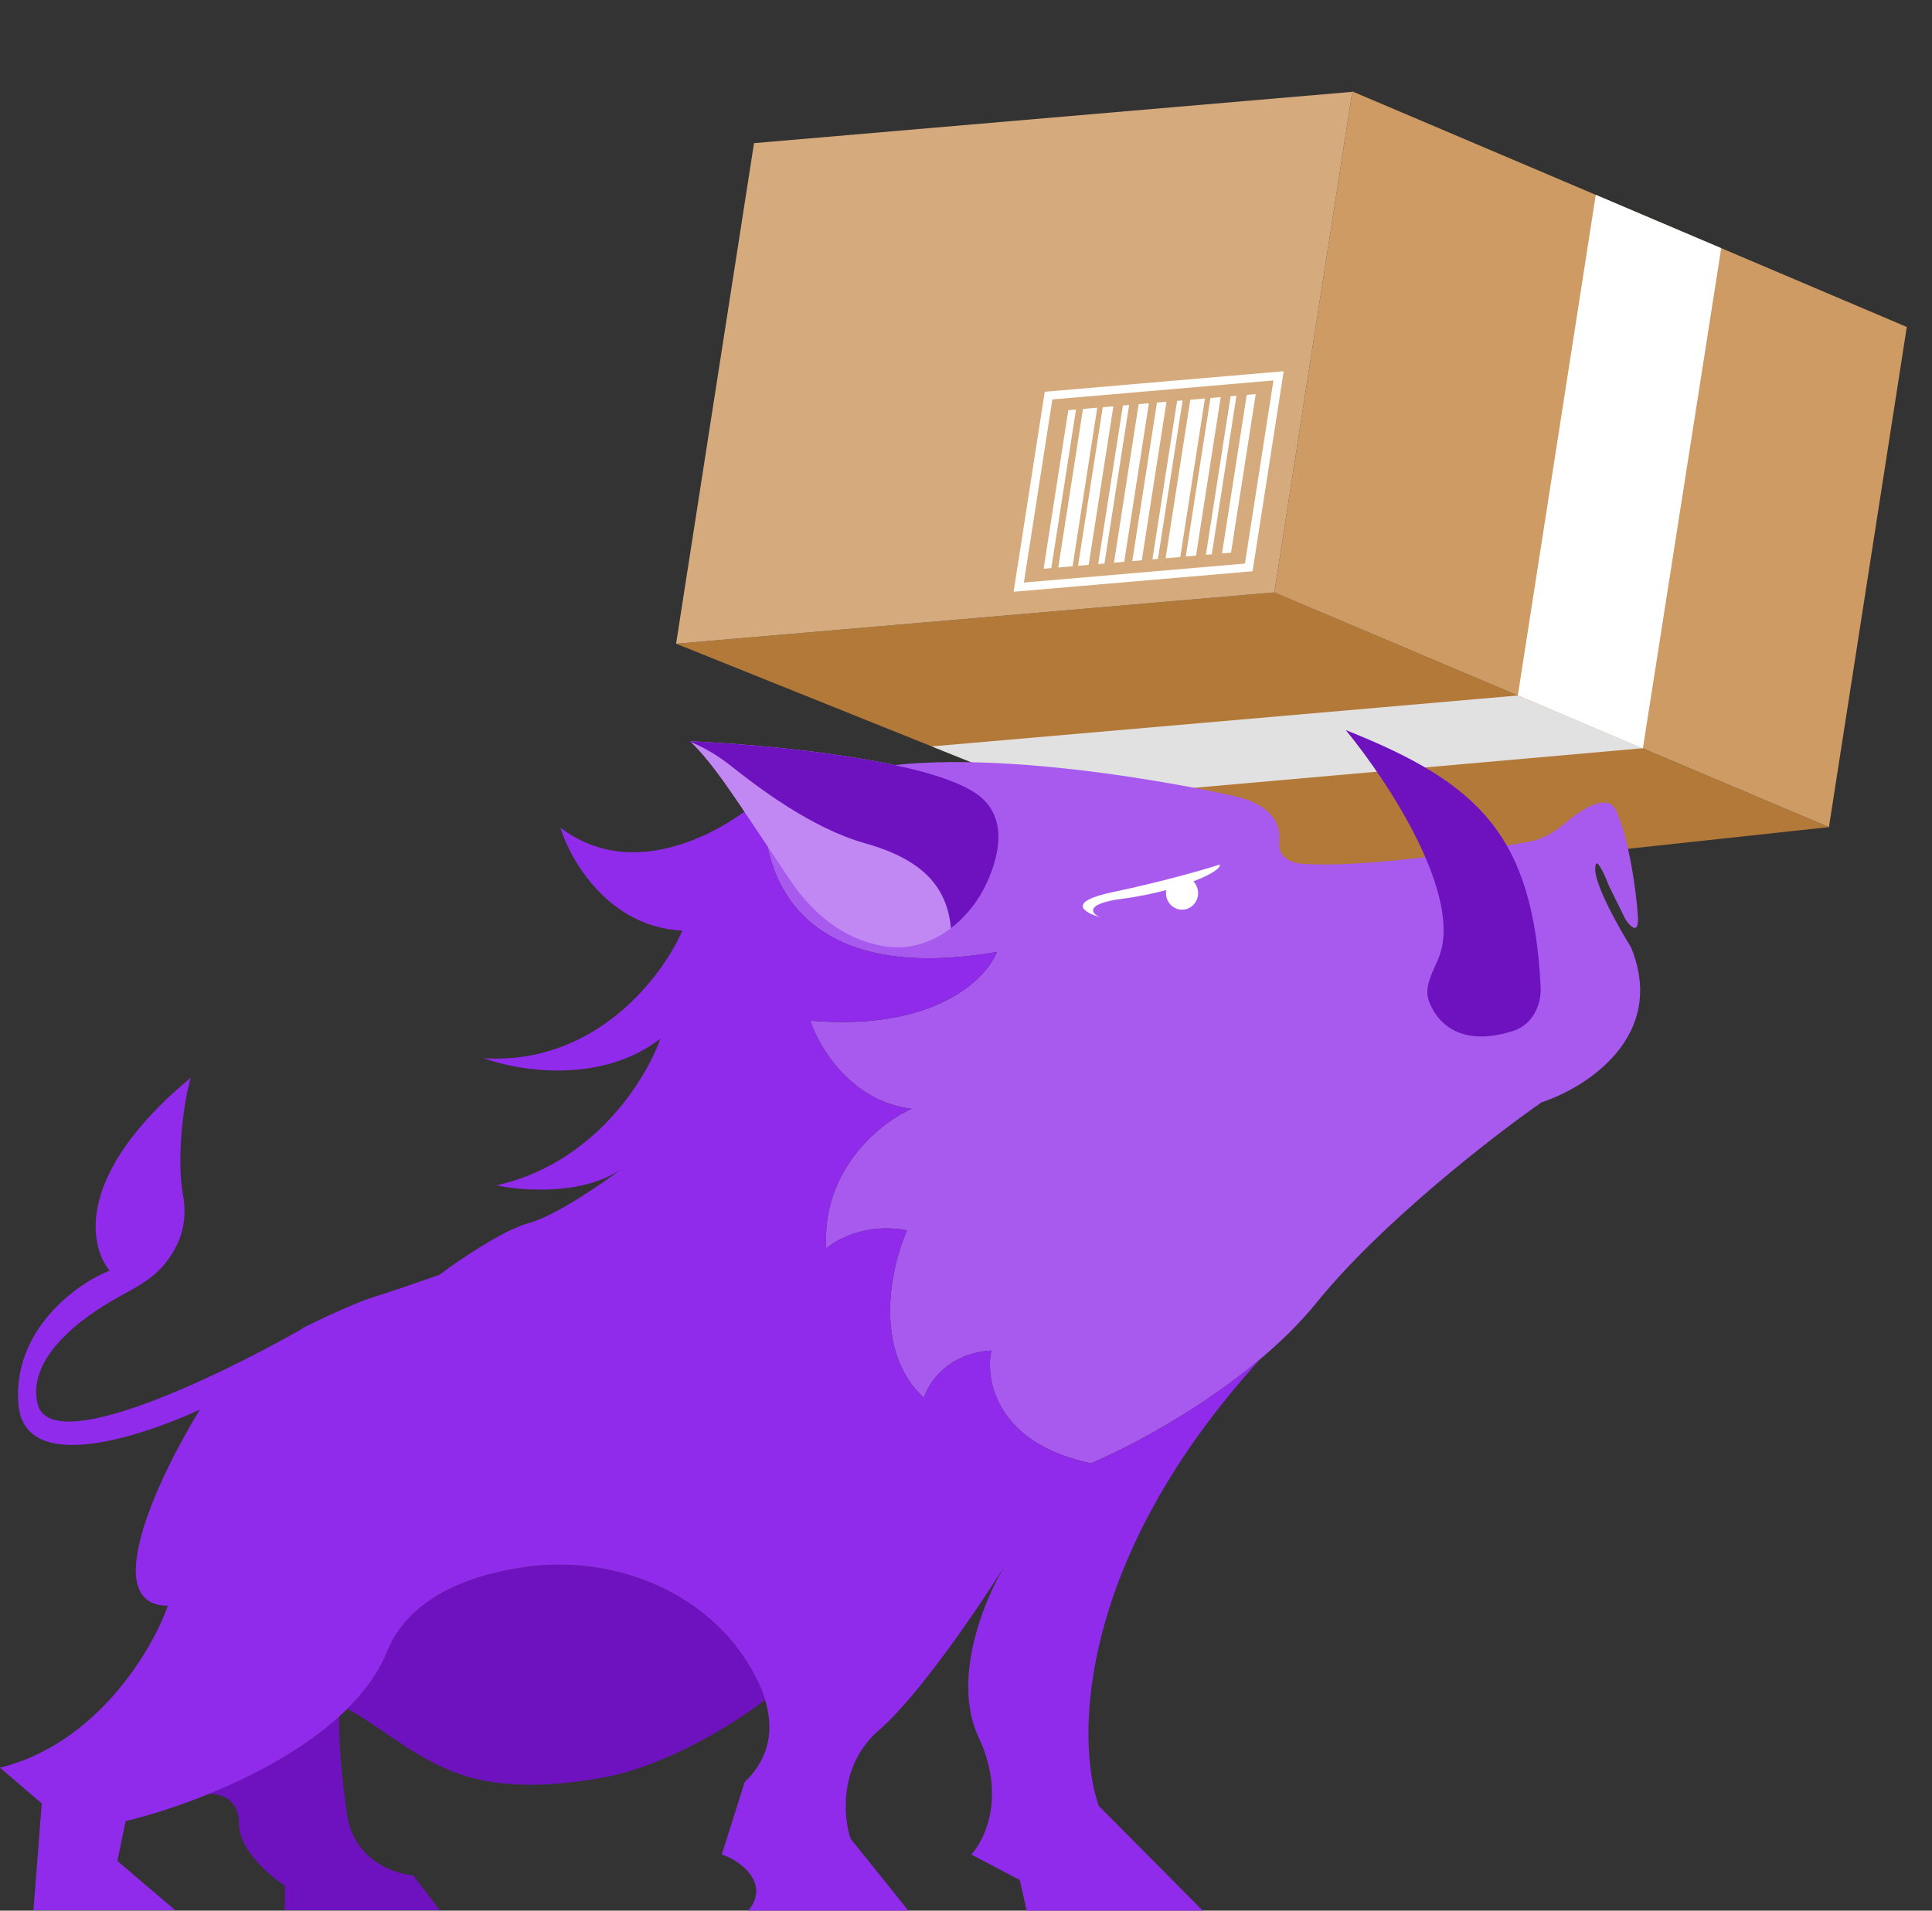 <?xml version="1.0" encoding="UTF-8"?>
<svg xmlns="http://www.w3.org/2000/svg" width="182" height="180" viewBox="0 0 182 180" fill="none">
  <rect x="0" y="0" width="182" height="180" fill="#333333" stroke="none"/>
  <path d="M63.69 60.644L120.047 55.809L172.29 77.922L120.583 83.499L63.69 60.644Z" fill="#B37939"></path>
  <path d="M87.774 70.319L142.983 65.523L154.77 70.488L100.19 75.304L87.774 70.319Z" fill="#E1E1E1"></path>
  <path d="M179.625 30.804L127.394 8.613L120.046 55.813L172.29 77.922L179.625 30.804Z" fill="#CD9B63"></path>
  <path d="M142.983 65.523L150.325 18.357L162.144 23.382L154.763 70.513L142.983 65.523Z" fill="white"></path>
  <path d="M127.388 8.651L71.031 13.486L63.69 60.644L120.047 55.81L127.388 8.651Z" fill="#D5AB7D"></path>
  <path d="M98.312 53.58L99.037 53.517L101.362 38.581L100.637 38.643L98.312 53.58Z" fill="white"></path>
  <path d="M99.693 53.461L101.039 53.346L103.364 38.409L102.018 38.525L99.693 53.461Z" fill="white"></path>
  <path d="M101.556 53.301L102.557 53.215L104.882 38.279L103.881 38.365L101.556 53.301Z" fill="white"></path>
  <path d="M103.454 53.138L104.041 53.088L106.366 38.151L105.78 38.202L103.454 53.138Z" fill="white"></path>
  <path d="M104.939 53.011L105.905 52.928L108.23 37.991L107.264 38.074L104.939 53.011Z" fill="white"></path>
  <path d="M106.664 52.863L107.561 52.786L109.887 37.849L108.989 37.926L106.664 52.863Z" fill="white"></path>
  <path d="M108.562 52.7L109.08 52.655L111.405 37.719L110.887 37.763L108.562 52.7Z" fill="white"></path>
  <path d="M109.805 52.593L111.185 52.475L113.51 37.538L112.13 37.657L109.805 52.593Z" fill="white"></path>
  <path d="M111.703 52.43L112.669 52.347L114.994 37.411L114.028 37.494L111.703 52.43Z" fill="white"></path>
  <path d="M113.601 52.267L114.153 52.22L116.478 37.283L115.926 37.331L113.601 52.267Z" fill="white"></path>
  <path d="M118.292 37.128L117.445 37.2L115.12 52.137L115.967 52.064L118.292 37.128Z" fill="white"></path>
  <path fill-rule="evenodd" clip-rule="evenodd" d="M95.486 55.75L98.419 36.907L120.928 34.974L117.994 53.817L95.486 55.75ZM96.451 54.882L99.136 37.63L119.963 35.841L117.277 53.093L96.451 54.882Z" fill="white"></path>
  <path d="M19.649 169.016C20.674 168.945 22.505 169.398 22.505 171.781C22.505 174.264 25.384 176.721 26.824 177.639V179.956H41.424L38.919 176.678C37.119 176.546 33.355 175.226 32.699 170.994C32.159 167.515 31.884 163.68 31.955 161.713C28.505 164.852 23.886 167.294 19.649 169.016Z" fill="#6E12C0"></path>
  <path d="M32.711 160.995C34.346 159.372 35.659 157.574 36.457 155.606C38.432 150.731 43.691 148.503 49.185 147.664C57.346 146.418 66.071 149.627 70.463 156.699C71.164 157.827 71.725 158.985 72.075 160.142C68.701 162.723 62.437 166.477 56.629 167.497C47.169 169.158 43.009 167.234 40.388 165.836C38.921 165.054 37.44 164.042 36.085 163.116C34.809 162.244 33.644 161.448 32.711 160.995Z" fill="#6E12C0"></path>
  <path d="M93.907 89.681C74.002 93.108 71.402 80.938 72.093 74.861L79.264 73.025C90.84 69.615 113.345 74.293 116.584 75.079C119.824 75.866 120.645 77.746 120.515 79.145C120.497 79.343 120.494 79.527 120.504 79.697C120.563 80.733 121.562 81.285 122.583 81.368C127.787 81.788 137.813 80.386 143.928 79.327C145.222 79.103 146.385 78.433 147.392 77.581C149.18 76.069 151.458 74.724 152.221 76.347C153.473 79.014 154.164 84.129 154.294 86.358C154.398 88.142 153.56 87.276 153.128 86.621L151.573 83.473C151.126 82.307 150.242 80.369 150.277 81.943C150.311 83.517 152.537 87.466 153.646 89.244C157.067 97.602 149.456 102.461 145.223 103.845C140.687 107.007 130.096 115.212 124.014 122.731C117.932 130.25 107.312 135.948 102.762 137.857C93.846 135.968 92.798 129.988 93.388 127.234C89.276 127.478 87.442 130.308 87.039 131.693C82.166 127.181 83.943 119.292 85.441 115.911C81.709 115.177 78.817 116.742 77.838 117.616C77.354 110.167 82.993 105.74 85.873 104.457C80.205 103.793 77.147 98.643 76.326 96.151C88.006 97.165 92.913 92.26 93.907 89.681Z" fill="#A85AEF"></path>
  <path d="M72.093 74.861C71.402 80.938 74.002 93.108 93.907 89.681C92.913 92.26 88.006 97.165 76.326 96.151C77.147 98.643 80.205 103.793 85.872 104.457C82.993 105.74 77.354 110.167 77.838 117.616C78.817 116.742 81.708 115.177 85.44 115.911C83.943 119.292 82.166 127.181 87.039 131.693C87.442 130.308 89.276 127.478 93.388 127.234C92.798 129.988 93.846 135.968 102.762 137.857C106.166 136.428 112.97 132.879 118.727 128.032C101.617 146.799 101.275 163.646 103.496 170.12L113.301 180H96.714L96.066 177.115L91.488 174.71C92.798 173.326 94.771 169.176 92.179 163.65C89.587 158.124 92.798 150.506 94.727 147.387C92.337 151.22 86.607 159.707 82.805 162.994C79.004 166.282 79.436 171.184 80.127 173.224L85.57 180H70.495C72.603 177.447 69.746 175.264 67.99 174.71L70.149 167.89C73.59 164.586 72.807 160.472 70.463 156.699C66.071 149.627 57.346 146.418 49.185 147.664C43.691 148.503 38.432 150.731 36.457 155.606C32.828 164.559 18.531 169.974 11.835 171.563L11.058 175.322L16.501 179.956H3.153L3.931 169.901L0 166.535C9.157 164.262 14.355 155.417 15.809 151.278C9.192 151.243 14.966 139.108 18.813 132.811C13.562 135.209 2.275 139.155 1.728 132.261C1.175 125.301 7.257 120.88 10.324 119.714C8.366 117.31 7.084 110.586 17.969 101.528C17.264 103.889 16.619 109.263 17.235 112.545C17.783 115.463 16.739 117.576 15.492 119.105C14.418 120.423 12.896 121.251 11.407 122.06L11.29 122.124C7.37 124.257 2.521 128.068 3.542 132.261C4.755 137.241 20.148 129.9 28.254 125.303L28.639 125.048C30.107 124.319 33.442 122.74 35.031 122.25C36.621 121.76 39.927 120.618 41.381 120.108C43.181 118.753 47.394 115.876 49.847 115.212C52.301 114.547 56.658 111.554 58.53 110.14C54.936 112.623 49.2 112.195 46.781 111.67C56.007 109.607 60.905 101.601 62.201 97.856C56.603 102.193 48.782 100.887 45.571 99.692C56.111 100.357 62.432 91.954 64.275 87.67C57.363 87.355 53.735 81.069 52.785 77.965C59.834 83.351 68.594 78.14 72.093 74.861Z" fill="#902BEB"></path>
  <path d="M92.438 75.123C88.464 71.661 72.496 70.154 65.009 69.833C67.428 72.194 69.199 75.123 74.426 82.905C77.159 86.974 80.414 88.702 83.394 89.163C87.475 89.793 91.262 86.928 92.984 83.132C94.284 80.266 94.739 77.128 92.438 75.123Z" fill="#C188F4"></path>
  <path d="M65.083 69.906C66.019 70.294 67.433 71.021 68.853 72.15C71.272 74.074 76.398 78.016 81.51 79.451C87.013 80.996 89.229 83.637 89.582 87.445C91.024 86.349 92.212 84.834 92.984 83.132C94.284 80.266 94.739 77.128 92.438 75.123C88.464 71.661 72.496 70.154 65.009 69.833C65.034 69.858 65.058 69.882 65.083 69.906Z" fill="#6E12C0"></path>
  <path d="M135.508 90.286C137.88 84.586 130.988 73.915 126.778 68.784C139.461 73.803 144.415 78.826 145.134 92.953C145.227 94.775 144.304 96.54 142.59 97.108C141.045 97.619 139.189 97.902 137.577 97.331C135.967 96.761 135.08 95.541 134.626 94.359C134.104 93.002 134.95 91.628 135.508 90.286Z" fill="#6E12C0"></path>
  <path d="M109.868 83.853C108.593 84.194 107.165 84.49 105.688 84.678C102.246 85.118 102.721 86.059 103.638 86.4C102.163 86.005 100.347 84.98 104.879 84.033C109.411 83.086 113.457 81.916 114.914 81.45C114.991 81.812 114.01 82.425 112.419 83.035C112.694 83.317 112.864 83.708 112.864 84.14C112.864 85.002 112.187 85.701 111.353 85.701C110.519 85.701 109.842 85.002 109.842 84.14C109.842 84.042 109.851 83.946 109.868 83.853Z" fill="white"></path>
</svg>
